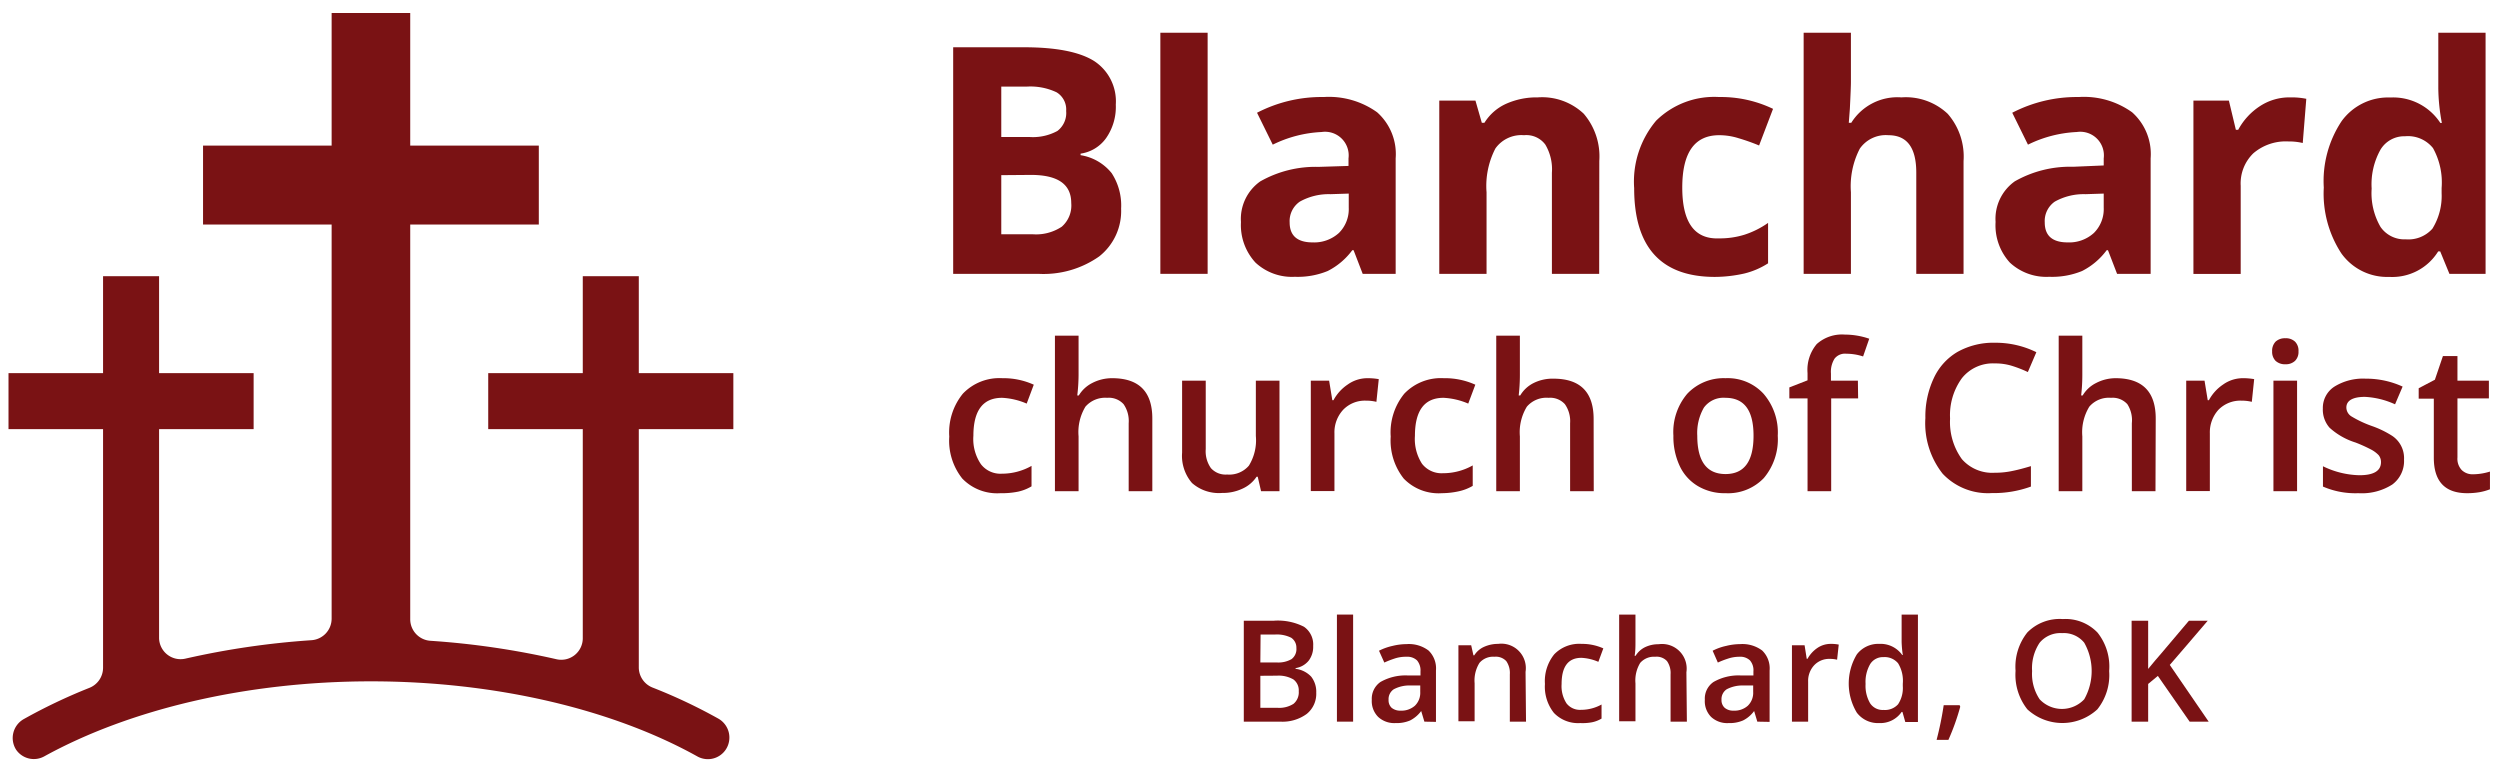 <svg id="Layer_1" data-name="Layer 1" xmlns="http://www.w3.org/2000/svg" viewBox="0 0 211.53 65.37"><defs><style>.cls-1{fill:#7a1214;}</style></defs><path class="cls-1" d="M54.05,56.51V36.31h8V31.57h-8v-8.2H49.31v8.2h-8v4.74h8V54a1.82,1.82,0,0,1-2.22,1.78,68.27,68.27,0,0,0-10.65-1.56,1.83,1.83,0,0,1-1.73-1.82V19H45.59V12.32H34.71V1.1H28.06V12.32H17.18V19H28.06V52.35a1.83,1.83,0,0,1-1.72,1.82,68.58,68.58,0,0,0-10.66,1.56A1.82,1.82,0,0,1,13.46,54V36.31h8V31.57h-8v-8.2H8.72v8.2h-8v4.74h8v20.2a1.83,1.83,0,0,1-1.18,1.7A46.48,46.48,0,0,0,2,60.85a1.84,1.84,0,0,0-.64,2.58h0A1.82,1.82,0,0,0,3.74,64C11,60,20.91,57.65,31.39,57.65S51.82,60,59,64a1.82,1.82,0,0,0,2.43-.61h0a1.84,1.84,0,0,0-.64-2.58,45.08,45.08,0,0,0-5.59-2.64A1.84,1.84,0,0,1,54.05,56.51Z"/><path class="cls-1" d="M80.65,4h6c2.71,0,4.69.39,5.92,1.16a4.07,4.07,0,0,1,1.84,3.69,4.62,4.62,0,0,1-.81,2.82A3.21,3.21,0,0,1,91.43,13v.13a4.21,4.21,0,0,1,2.63,1.52,5,5,0,0,1,.8,3A4.89,4.89,0,0,1,93,21.7a8.19,8.19,0,0,1-5.15,1.47H80.65Zm4.07,7.59h2.36a4.33,4.33,0,0,0,2.39-.51,1.91,1.91,0,0,0,.74-1.69,1.7,1.7,0,0,0-.81-1.58,5.16,5.16,0,0,0-2.55-.48H84.72Zm0,3.23v5h2.64a3.92,3.92,0,0,0,2.48-.64,2.38,2.38,0,0,0,.8-2c0-1.59-1.13-2.38-3.41-2.38Z"/><path class="cls-1" d="M102.18,23.17h-4V2.77h4Z"/><path class="cls-1" d="M115.3,23.17l-.77-2h-.11a5.91,5.91,0,0,1-2.08,1.76,6.66,6.66,0,0,1-2.78.49,4.53,4.53,0,0,1-3.33-1.2A4.68,4.68,0,0,1,105,18.79a3.89,3.89,0,0,1,1.63-3.44,9.47,9.47,0,0,1,4.93-1.23l2.54-.08V13.4a2,2,0,0,0-2.28-2.23,10.39,10.39,0,0,0-4.13,1.07l-1.33-2.7A11.86,11.86,0,0,1,112,8.21a7,7,0,0,1,4.52,1.29,4.73,4.73,0,0,1,1.57,3.9v9.77Zm-1.18-6.79-1.55.05a5,5,0,0,0-2.59.63,2,2,0,0,0-.86,1.76c0,1.12.65,1.69,1.94,1.69a3.11,3.11,0,0,0,2.23-.8,2.84,2.84,0,0,0,.83-2.13Z"/><path class="cls-1" d="M135.31,23.17h-4V14.61a4.08,4.08,0,0,0-.56-2.38,2,2,0,0,0-1.8-.79,2.7,2.7,0,0,0-2.42,1.12,6.89,6.89,0,0,0-.75,3.71v6.9h-4V8.51h3.06l.54,1.88h.22a4.18,4.18,0,0,1,1.84-1.61,6.3,6.3,0,0,1,2.67-.54A5.13,5.13,0,0,1,134,9.62a5.55,5.55,0,0,1,1.32,4Z"/><path class="cls-1" d="M145.11,23.43q-6.84,0-6.84-7.51a8,8,0,0,1,1.86-5.71,7,7,0,0,1,5.33-2,10.19,10.19,0,0,1,4.56,1l-1.18,3.1a17,17,0,0,0-1.75-.62,5.43,5.43,0,0,0-1.63-.25q-3.12,0-3.12,4.43t3.12,4.3a7,7,0,0,0,2.14-.31,7.45,7.45,0,0,0,2-1v3.42a6.59,6.59,0,0,1-2,.86A11.56,11.56,0,0,1,145.11,23.43Z"/><path class="cls-1" d="M166.14,23.17h-4V14.61c0-2.12-.78-3.17-2.36-3.17a2.68,2.68,0,0,0-2.42,1.14,6.93,6.93,0,0,0-.75,3.69v6.9h-4V2.77h4V6.93q0,.48-.09,2.28l-.09,1.18h.21a4.6,4.6,0,0,1,4.24-2.15,5.17,5.17,0,0,1,3.92,1.39,5.5,5.5,0,0,1,1.34,4Z"/><path class="cls-1" d="M179.13,23.17l-.77-2h-.11a5.91,5.91,0,0,1-2.08,1.76,6.66,6.66,0,0,1-2.78.49,4.53,4.53,0,0,1-3.33-1.2,4.68,4.68,0,0,1-1.21-3.44,3.89,3.89,0,0,1,1.63-3.44,9.47,9.47,0,0,1,4.93-1.23L178,14V13.4a2,2,0,0,0-2.28-2.23,10.39,10.39,0,0,0-4.13,1.07l-1.33-2.7a11.86,11.86,0,0,1,5.62-1.33,7,7,0,0,1,4.52,1.29,4.73,4.73,0,0,1,1.57,3.9v9.77ZM178,16.38l-1.55.05a5,5,0,0,0-2.59.63,2,2,0,0,0-.85,1.76c0,1.12.64,1.69,1.94,1.69a3.1,3.1,0,0,0,2.22-.8,2.84,2.84,0,0,0,.83-2.13Z"/><path class="cls-1" d="M193.79,8.24a6.23,6.23,0,0,1,1.35.12l-.3,3.74a4.88,4.88,0,0,0-1.18-.13,4.22,4.22,0,0,0-3,1,3.55,3.55,0,0,0-1.07,2.75v7.46h-4V8.51h3l.59,2.47h.2a5.5,5.5,0,0,1,1.84-2A4.54,4.54,0,0,1,193.79,8.24Z"/><path class="cls-1" d="M202.16,23.43a4.76,4.76,0,0,1-4.06-2,9.25,9.25,0,0,1-1.48-5.56,9.16,9.16,0,0,1,1.51-5.62,4.86,4.86,0,0,1,4.13-2,4.77,4.77,0,0,1,4.22,2.15h.13a16.53,16.53,0,0,1-.3-2.93V2.77h4v20.4h-3.06l-.78-1.9h-.17A4.57,4.57,0,0,1,202.16,23.43Zm1.4-3.18a2.71,2.71,0,0,0,2.25-.9,5.25,5.25,0,0,0,.78-3v-.44a6,6,0,0,0-.73-3.38,2.71,2.71,0,0,0-2.37-1,2.34,2.34,0,0,0-2.07,1.13,6,6,0,0,0-.75,3.3,5.7,5.7,0,0,0,.75,3.24A2.45,2.45,0,0,0,203.56,20.25Z"/><path class="cls-1" d="M84.65,41.73a4.09,4.09,0,0,1-3.23-1.24,5.14,5.14,0,0,1-1.1-3.55,5.19,5.19,0,0,1,1.15-3.63A4.27,4.27,0,0,1,84.81,32a6.21,6.21,0,0,1,2.66.55l-.6,1.6a5.93,5.93,0,0,0-2.08-.49c-1.62,0-2.43,1.07-2.43,3.22A3.78,3.78,0,0,0,83,39.28a2.08,2.08,0,0,0,1.77.8,5.09,5.09,0,0,0,2.51-.66v1.73a3.77,3.77,0,0,1-1.14.45A6.81,6.81,0,0,1,84.65,41.73Z"/><path class="cls-1" d="M97.5,41.56h-2V35.81a2.5,2.5,0,0,0-.43-1.61,1.68,1.68,0,0,0-1.39-.54,2.21,2.21,0,0,0-1.84.75,4.16,4.16,0,0,0-.58,2.51v4.64h-2V28.4h2v3.34a15.14,15.14,0,0,1-.11,1.72h.13a2.79,2.79,0,0,1,1.13-1.05A3.63,3.63,0,0,1,94.1,32q3.41,0,3.4,3.43Z"/><path class="cls-1" d="M106.7,41.56l-.28-1.22h-.1a2.82,2.82,0,0,1-1.18,1,3.9,3.9,0,0,1-1.74.37,3.44,3.44,0,0,1-2.54-.84,3.52,3.52,0,0,1-.84-2.57V32.21h2V38a2.47,2.47,0,0,0,.44,1.61,1.66,1.66,0,0,0,1.37.54,2.18,2.18,0,0,0,1.84-.75,4.08,4.08,0,0,0,.59-2.51V32.21h2v9.35Z"/><path class="cls-1" d="M115.66,32a5.34,5.34,0,0,1,1,.08L116.46,34a3.65,3.65,0,0,0-.88-.1,2.55,2.55,0,0,0-1.93.77,2.81,2.81,0,0,0-.74,2v4.88h-2V32.21h1.55l.27,1.65h.1a3.7,3.7,0,0,1,1.21-1.33A2.87,2.87,0,0,1,115.66,32Z"/><path class="cls-1" d="M122,41.73a4.09,4.09,0,0,1-3.23-1.24,5.19,5.19,0,0,1-1.1-3.55,5.19,5.19,0,0,1,1.15-3.63A4.28,4.28,0,0,1,122.16,32a6.22,6.22,0,0,1,2.67.55l-.6,1.6a6,6,0,0,0-2.09-.49c-1.61,0-2.42,1.07-2.42,3.22a3.85,3.85,0,0,0,.6,2.36,2.09,2.09,0,0,0,1.77.8,5.1,5.1,0,0,0,2.52-.66v1.73a4,4,0,0,1-1.14.45A6.85,6.85,0,0,1,122,41.73Z"/><path class="cls-1" d="M134.85,41.56h-2V35.81a2.5,2.5,0,0,0-.44-1.61,1.67,1.67,0,0,0-1.38-.54,2.18,2.18,0,0,0-1.84.75,4.15,4.15,0,0,0-.59,2.51v4.64h-2V28.4h2v3.34a15,15,0,0,1-.1,1.72h.13a2.73,2.73,0,0,1,1.13-1.05,3.59,3.59,0,0,1,1.68-.37q3.41,0,3.4,3.43Z"/><path class="cls-1" d="M150.42,36.87a5.09,5.09,0,0,1-1.18,3.58A4.18,4.18,0,0,1,146,41.73a4.42,4.42,0,0,1-2.32-.59,3.88,3.88,0,0,1-1.55-1.7,5.79,5.79,0,0,1-.54-2.57,5,5,0,0,1,1.17-3.55A4.23,4.23,0,0,1,146,32a4.12,4.12,0,0,1,3.21,1.31A5,5,0,0,1,150.42,36.87Zm-6.81,0c0,2.16.8,3.24,2.39,3.24s2.37-1.08,2.37-3.24-.79-3.21-2.38-3.21a2.05,2.05,0,0,0-1.82.83A4.29,4.29,0,0,0,143.61,36.87Z"/><path class="cls-1" d="M157.22,33.71h-2.28v7.85h-2V33.71H151.4v-.93l1.54-.6v-.61a3.39,3.39,0,0,1,.78-2.46,3.2,3.2,0,0,1,2.38-.8,6.37,6.37,0,0,1,2.06.35l-.52,1.5a4.56,4.56,0,0,0-1.41-.23,1.12,1.12,0,0,0-1,.41,2.09,2.09,0,0,0-.31,1.26v.61h2.28Z"/><path class="cls-1" d="M168.78,30.75A3.35,3.35,0,0,0,166,32a5.31,5.31,0,0,0-1,3.41,5.36,5.36,0,0,0,1,3.44A3.41,3.41,0,0,0,168.78,40a7,7,0,0,0,1.53-.16c.49-.1,1-.24,1.53-.4v1.73a9.21,9.21,0,0,1-3.3.55,5.26,5.26,0,0,1-4.17-1.64,6.9,6.9,0,0,1-1.46-4.71,7.6,7.6,0,0,1,.71-3.37,5,5,0,0,1,2-2.22A6.22,6.22,0,0,1,168.8,29a7.79,7.79,0,0,1,3.5.8l-.72,1.68a10.5,10.5,0,0,0-1.33-.52A4.71,4.71,0,0,0,168.78,30.75Z"/><path class="cls-1" d="M182.38,41.56h-2V35.81A2.5,2.5,0,0,0,180,34.2a1.67,1.67,0,0,0-1.38-.54,2.18,2.18,0,0,0-1.84.75,4.15,4.15,0,0,0-.59,2.51v4.64h-2V28.4h2v3.34a15,15,0,0,1-.1,1.72h.13a2.73,2.73,0,0,1,1.13-1.05A3.59,3.59,0,0,1,179,32q3.41,0,3.4,3.43Z"/><path class="cls-1" d="M189.73,32a5.34,5.34,0,0,1,1,.08L190.53,34a3.65,3.65,0,0,0-.88-.1,2.59,2.59,0,0,0-1.94.77,2.84,2.84,0,0,0-.73,2v4.88h-2V32.21h1.55l.27,1.65h.1a3.7,3.7,0,0,1,1.21-1.33A2.87,2.87,0,0,1,189.73,32Z"/><path class="cls-1" d="M192.25,29.73a1.12,1.12,0,0,1,.29-.82,1.15,1.15,0,0,1,.83-.29,1.12,1.12,0,0,1,.82.29,1.08,1.08,0,0,1,.29.82,1.05,1.05,0,0,1-.29.8,1.12,1.12,0,0,1-.82.29,1.15,1.15,0,0,1-.83-.29A1.09,1.09,0,0,1,192.25,29.73Zm2.11,11.83h-2V32.21h2Z"/><path class="cls-1" d="M203.41,38.9a2.46,2.46,0,0,1-1,2.1,4.78,4.78,0,0,1-2.86.73,6.91,6.91,0,0,1-3-.56V39.45a7.36,7.36,0,0,0,3.08.76q1.83,0,1.83-1.11a.92.92,0,0,0-.2-.59,2.47,2.47,0,0,0-.67-.49,12.43,12.43,0,0,0-1.29-.58,5.84,5.84,0,0,1-2.19-1.25,2.31,2.31,0,0,1-.57-1.62,2.14,2.14,0,0,1,1-1.87,4.59,4.59,0,0,1,2.63-.66,7.38,7.38,0,0,1,3.12.67l-.64,1.5a6.92,6.92,0,0,0-2.55-.63c-1,0-1.57.3-1.57.9a.9.9,0,0,0,.41.74,9.34,9.34,0,0,0,1.79.84,8.18,8.18,0,0,1,1.68.82,2.26,2.26,0,0,1,1,2Z"/><path class="cls-1" d="M209.23,40.13a4.88,4.88,0,0,0,1.45-.23v1.5a4.73,4.73,0,0,1-.85.24,6.21,6.21,0,0,1-1.08.09q-2.82,0-2.82-3v-5h-1.28v-.88l1.37-.72.68-2h1.23v2.08h2.66v1.5h-2.66v5a1.39,1.39,0,0,0,.36,1.06A1.3,1.3,0,0,0,209.23,40.13Z"/><path class="cls-1" d="M105.24,52.52h2.54a4.87,4.87,0,0,1,2.55.51,1.82,1.82,0,0,1,.78,1.63,1.93,1.93,0,0,1-.38,1.24,1.77,1.77,0,0,1-1.11.63v.06a2.18,2.18,0,0,1,1.32.66,2.07,2.07,0,0,1,.43,1.36,2.18,2.18,0,0,1-.81,1.8,3.46,3.46,0,0,1-2.23.65h-3.09Zm1.4,3.53H108a2.25,2.25,0,0,0,1.28-.28,1.06,1.06,0,0,0,.41-.94,1,1,0,0,0-.44-.87,2.7,2.7,0,0,0-1.38-.27h-1.21Zm0,1.13v2.71h1.48a2.23,2.23,0,0,0,1.33-.34,1.26,1.26,0,0,0,.44-1.06,1.15,1.15,0,0,0-.45-1,2.48,2.48,0,0,0-1.39-.32Z"/><path class="cls-1" d="M114.49,61.06h-1.37V52h1.37Z"/><path class="cls-1" d="M120.52,61.06l-.27-.9h0a2.68,2.68,0,0,1-.94.8,2.86,2.86,0,0,1-1.22.22,2,2,0,0,1-1.48-.52,1.89,1.89,0,0,1-.54-1.45,1.72,1.72,0,0,1,.74-1.51,4.28,4.28,0,0,1,2.26-.55l1.12,0v-.34a1.31,1.31,0,0,0-.29-.93,1.19,1.19,0,0,0-.9-.31,3,3,0,0,0-1,.15,8.26,8.26,0,0,0-.87.34l-.45-1a4.75,4.75,0,0,1,1.15-.41,5.09,5.09,0,0,1,1.18-.15,2.77,2.77,0,0,1,1.86.54,2.1,2.1,0,0,1,.63,1.69v4.35Zm-2-.93a1.72,1.72,0,0,0,1.2-.42,1.52,1.52,0,0,0,.45-1.17V58l-.83,0a2.81,2.81,0,0,0-1.41.32,1,1,0,0,0-.44.89.87.87,0,0,0,.25.67A1.12,1.12,0,0,0,118.48,60.13Z"/><path class="cls-1" d="M129.12,61.06h-1.37v-4a1.76,1.76,0,0,0-.3-1.12,1.2,1.2,0,0,0-1-.37,1.51,1.51,0,0,0-1.27.52,2.82,2.82,0,0,0-.41,1.72v3.22h-1.37V54.6h1.08l.19.85h.07a1.89,1.89,0,0,1,.83-.72,2.88,2.88,0,0,1,1.19-.25,2.07,2.07,0,0,1,2.32,2.37Z"/><path class="cls-1" d="M133.71,61.18a2.83,2.83,0,0,1-2.23-.86,3.56,3.56,0,0,1-.76-2.45,3.6,3.6,0,0,1,.79-2.51,2.94,2.94,0,0,1,2.31-.88,4.39,4.39,0,0,1,1.84.38L135.24,56a4.07,4.07,0,0,0-1.43-.34q-1.68,0-1.68,2.22a2.68,2.68,0,0,0,.42,1.64,1.44,1.44,0,0,0,1.22.54,3.58,3.58,0,0,0,1.74-.45v1.19a2.55,2.55,0,0,1-.79.31A4.26,4.26,0,0,1,133.71,61.18Z"/><path class="cls-1" d="M142.73,61.06h-1.38v-4a1.76,1.76,0,0,0-.3-1.12,1.19,1.19,0,0,0-1-.37,1.54,1.54,0,0,0-1.27.52,2.86,2.86,0,0,0-.4,1.73v3.21H137V52h1.38v2.31c0,.37,0,.76-.07,1.18h.08a1.94,1.94,0,0,1,.78-.72,2.58,2.58,0,0,1,1.17-.26,2.08,2.08,0,0,1,2.35,2.37Z"/><path class="cls-1" d="M148.69,61.06l-.27-.9h0a2.59,2.59,0,0,1-.94.8,2.82,2.82,0,0,1-1.21.22,2,2,0,0,1-1.49-.52,1.89,1.89,0,0,1-.53-1.45,1.7,1.7,0,0,1,.74-1.51,4.25,4.25,0,0,1,2.26-.55l1.11,0v-.34a1.27,1.27,0,0,0-.29-.93,1.18,1.18,0,0,0-.89-.31,3,3,0,0,0-.95.15,7.65,7.65,0,0,0-.88.34l-.44-1a4.61,4.61,0,0,1,1.15-.41,5,5,0,0,1,1.18-.15,2.79,2.79,0,0,1,1.86.54,2.1,2.1,0,0,1,.63,1.69v4.35Zm-2-.93a1.69,1.69,0,0,0,1.2-.42,1.52,1.52,0,0,0,.45-1.17V58l-.83,0a2.87,2.87,0,0,0-1.41.32,1,1,0,0,0-.44.89.87.87,0,0,0,.26.67A1.09,1.09,0,0,0,146.65,60.13Z"/><path class="cls-1" d="M154.89,54.48a3.27,3.27,0,0,1,.69.06l-.14,1.28a2.43,2.43,0,0,0-.61-.07,1.74,1.74,0,0,0-1.33.54,1.94,1.94,0,0,0-.51,1.39v3.38h-1.37V54.6h1.07l.18,1.14h.07a2.67,2.67,0,0,1,.84-.92A2,2,0,0,1,154.89,54.48Z"/><path class="cls-1" d="M159,61.18a2.24,2.24,0,0,1-1.89-.88,4.78,4.78,0,0,1,0-4.93,2.28,2.28,0,0,1,1.9-.89,2.24,2.24,0,0,1,1.94.94H161a9.4,9.4,0,0,1-.1-1.1V52h1.38v9.09h-1.07l-.24-.85h-.07A2.18,2.18,0,0,1,159,61.18Zm.37-1.11a1.49,1.49,0,0,0,1.23-.48,2.49,2.49,0,0,0,.4-1.54v-.2a2.84,2.84,0,0,0-.4-1.73,1.48,1.48,0,0,0-1.24-.52,1.27,1.27,0,0,0-1.12.59,3,3,0,0,0-.39,1.68,2.93,2.93,0,0,0,.38,1.63A1.27,1.27,0,0,0,159.38,60.07Z"/><path class="cls-1" d="M165.86,59.8a19.59,19.59,0,0,1-1,2.8h-1a27.82,27.82,0,0,0,.6-2.93h1.35Z"/><path class="cls-1" d="M178.46,56.78a4.64,4.64,0,0,1-1,3.24,4.37,4.37,0,0,1-5.92,0,4.71,4.71,0,0,1-1-3.26,4.65,4.65,0,0,1,1-3.25,3.84,3.84,0,0,1,3-1.13,3.74,3.74,0,0,1,2.94,1.15A4.61,4.61,0,0,1,178.46,56.78Zm-6.52,0a3.85,3.85,0,0,0,.64,2.39,2.59,2.59,0,0,0,3.77,0,4.87,4.87,0,0,0,0-4.79,2.22,2.22,0,0,0-1.87-.81,2.28,2.28,0,0,0-1.9.81A3.87,3.87,0,0,0,171.94,56.78Z"/><path class="cls-1" d="M186.88,61.06h-1.61l-2.69-3.87-.82.68v3.19h-1.4V52.52h1.4V56.6q.57-.7,1.14-1.35l2.31-2.73h1.59c-1.5,1.75-2.56,3-3.21,3.74Z"/></svg>